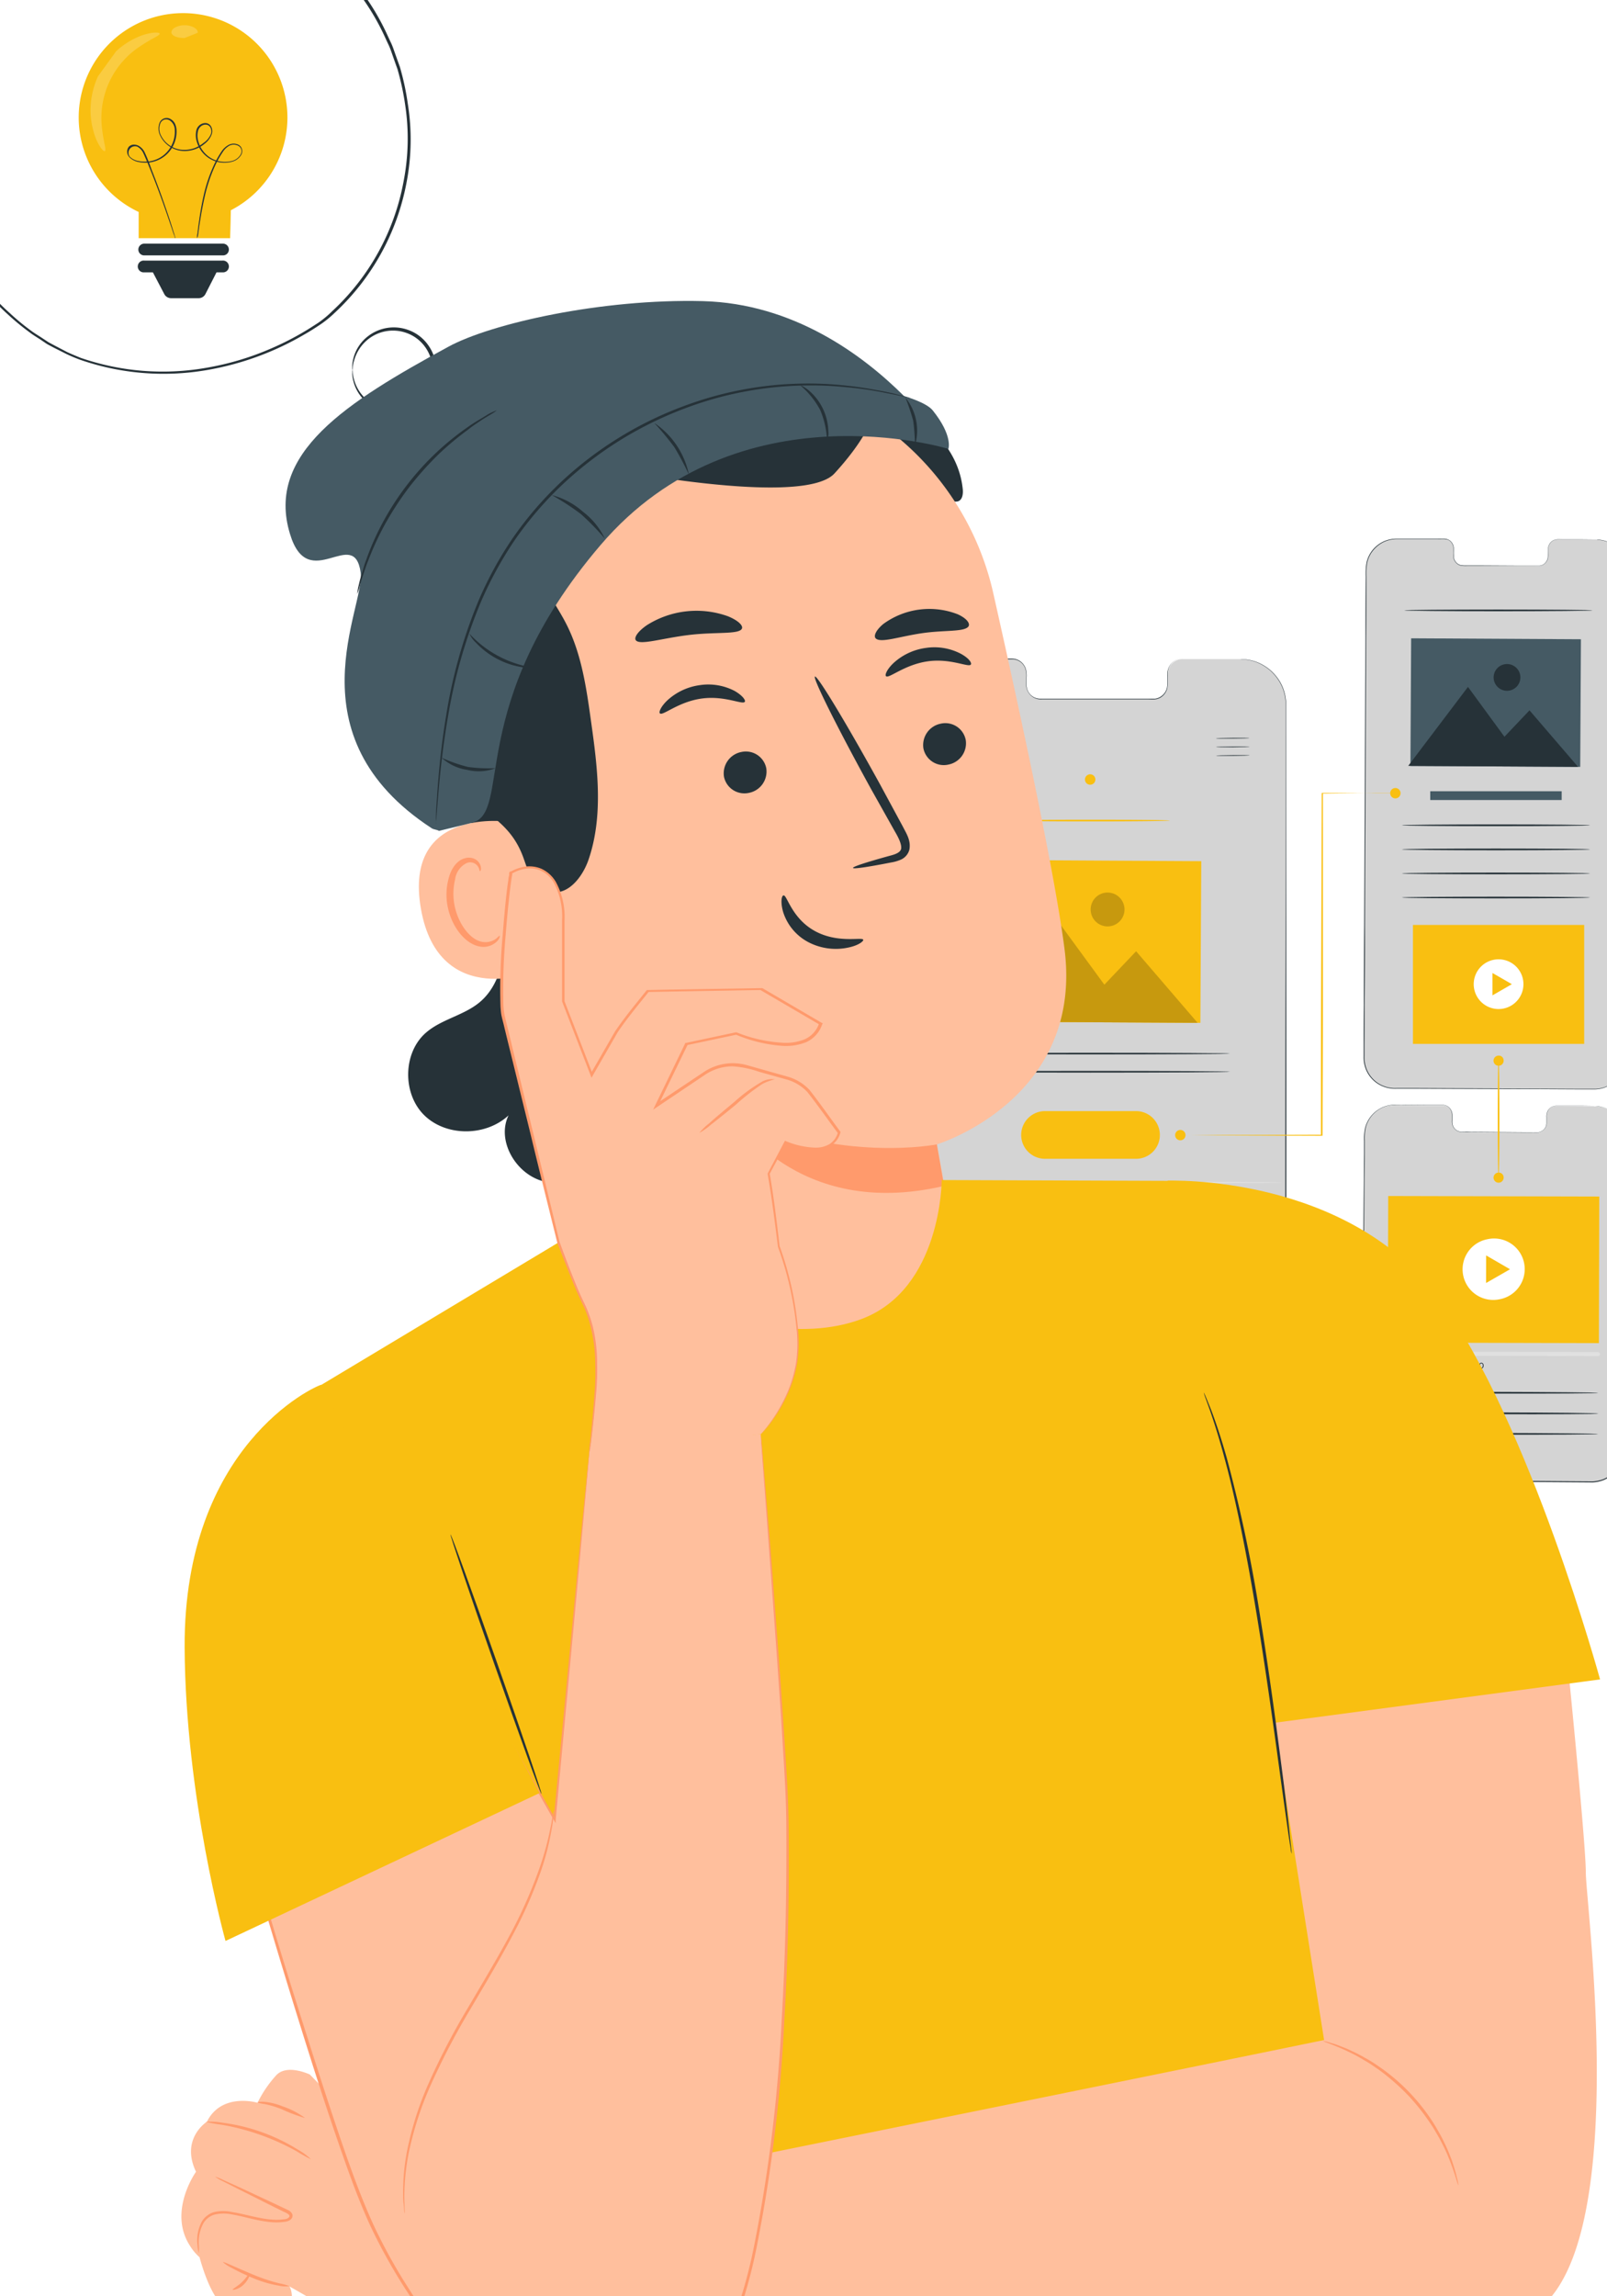 <svg xmlns="http://www.w3.org/2000/svg" width="245" height="350" fill="none"><g clip-path="url(#a)"><g filter="url(#b)" style="mix-blend-mode:screen"><path fill="#D4D4D4" d="m243.185 164.641-5.92-.04a1.448 1.448 0 0 0-.562.122 1.447 1.447 0 0 0-.472.328 1.456 1.456 0 0 0-.411 1.05v1.07a1.48 1.48 0 0 1-.41 1.051 1.473 1.473 0 0 1-1.035.449l-11.531-.08a1.472 1.472 0 0 1-1.43-1.5v-1.07a1.5 1.5 0 0 0-1.43-1.5h-2.08l-5.175-.04a4.634 4.634 0 0 0-1.783.339 4.66 4.66 0 0 0-2.907 4.276l-.43 48a4.645 4.645 0 0 0 4.62 4.675l30.456.21a4.64 4.64 0 0 0 3.301-1.332 4.655 4.655 0 0 0 1.389-3.278l.43-48a4.66 4.66 0 0 0-1.323-3.33 4.661 4.661 0 0 0-3.297-1.4Z"/><path fill="#263238" d="M243.184 164.64h.5c.482.056.952.184 1.395.38a4.694 4.694 0 0 1 2.75 4.5c-.04 4.855-.1 11.87-.17 20.54a18935.004 18935.004 0 0 1-.19 22.091c0 1.355 0 2.735-.035 4.13a8.539 8.539 0 0 1-.155 2.11 4.662 4.662 0 0 1-1 1.9 4.82 4.82 0 0 1-1.75 1.275 5.065 5.065 0 0 1-2.16.365l-4.455-.03-9.185-.06-9.5-.065-4.87-.035c-.815 0-1.63 0-2.46-.035a4.698 4.698 0 0 1-2.33-.825 4.743 4.743 0 0 1-1.58-1.9 5.04 5.04 0 0 1-.43-2.415c0-1.634.015-3.257.045-4.87.03-3.224.058-6.39.085-9.5.06-6.241.115-12.261.165-18.001.023-2.866.05-5.66.08-8.38 0-1.355.025-2.695.035-4v-1.965c-.03-.645.02-1.292.15-1.925a4.695 4.695 0 0 1 2.24-2.93 4.637 4.637 0 0 1 1.735-.575c.61-.065 1.205-.025 1.8-.03l3.475.025h2.515c.28-.009.557.06.8.2a1.572 1.572 0 0 1 .745 1.38v.79c-.024.255.003.512.08.755a1.425 1.425 0 0 0 1.07.94c.5.05 1 0 1.5.035l5.5.04 4.8.04a1.452 1.452 0 0 0 1.39-1.305v-1a1.926 1.926 0 0 1 .16-.92 1.502 1.502 0 0 1 1.41-.83h3.86l1.95.025h-5.81a1.436 1.436 0 0 0-1.37.815 1.81 1.81 0 0 0-.155.9v1a1.498 1.498 0 0 1-1.43 1.35l-4.805-.03-5.5-.035c-.5 0-1 0-1.5-.035a1.5 1.5 0 0 1-1.125-1 2.015 2.015 0 0 1-.085-.78v-.79a1.505 1.505 0 0 0-.715-1.315 1.386 1.386 0 0 0-.765-.19h-2.51l-3.475-.025a18.116 18.116 0 0 0-1.79.03 4.61 4.61 0 0 0-3.9 3.445 7.853 7.853 0 0 0-.15 1.91v1.96c0 1.315-.025 2.655-.035 4-.023 2.714-.048 5.505-.075 8.375-.05 5.735-.1 11.756-.155 18.001-.03 3.12-.058 6.286-.085 9.5 0 1.61-.015 3.233-.045 4.87a5.034 5.034 0 0 0 .415 2.375c.345.743.88 1.383 1.55 1.855a4.595 4.595 0 0 0 2.28.805c.815.04 1.64 0 2.455.035l4.865.035 9.5.065 9.185.07 4.455.03a5.086 5.086 0 0 0 2.12-.355 4.767 4.767 0 0 0 1.715-1.255 4.574 4.574 0 0 0 .965-1.86 8.533 8.533 0 0 0 .15-2.085c0-1.395.03-2.775.04-4.13.027-2.72.052-5.355.075-7.905.045-5.1.09-9.85.13-14.186.085-8.67.155-15.685.205-20.545a4.687 4.687 0 0 0-.91-3 4.604 4.604 0 0 0-1.81-1.47 4.97 4.97 0 0 0-1.39-.39l-.48.03Z"/><path fill="#F9BF11" d="m243.821 178.376-32.18-.079-.055 22.345 32.18.078.055-22.344Z"/><path fill="#fff" d="M228.637 194.033a4.67 4.67 0 1 0-1.835-9.157 4.67 4.67 0 1 0 1.835 9.157Z"/><path fill="#F9BF11" d="m226.568 189.457.005-2.105 1.82 1.055 1.82 1.055-1.826 1.05-1.825 1.045.006-2.1Z"/><path fill="#263238" d="M215.074 203.967v-.36c0-.007.002-.015.006-.022a.049.049 0 0 1 .016-.016.04.04 0 0 1 .021-.006.041.041 0 0 1 .022.004l.31.18.31.185a.043.043 0 0 1 .015.015.036.036 0 0 1 .006.02.042.042 0 0 1-.006.021.034.034 0 0 1-.015.014l-.31.18-.315.18a.036.036 0 0 1-.04 0 .043.043 0 0 1-.015-.015.046.046 0 0 1-.005-.02v-.36Zm2.924-.256h-.27a.047.047 0 0 0-.017.004.032.032 0 0 0-.013.01.038.038 0 0 0-.009.015.043.043 0 0 0-.001.016v.5a.041.041 0 0 0 .015.029.046.046 0 0 0 .03.011h.265l.415.42v-1.4l-.415.395Zm-1.998.705a.07.07 0 0 1-.07-.07v-.72a.075.075 0 0 1 .075-.075c.019.001.037.01.05.023.013.014.02.033.02.052v.72a.079.079 0 0 1-.024.05.074.074 0 0 1-.051.02Zm2.586-.861v.875a.502.502 0 0 0 .305-.44.469.469 0 0 0-.305-.435Z"/><path fill="#263238" d="M218.583 203.219v.185a.608.608 0 0 1 .315.953.617.617 0 0 1-.32.222v.18a.789.789 0 0 0 .454-1.268.78.78 0 0 0-.454-.272h.005Zm2.258.492v.845h-.12v-.74h-.19v-.105h.31Zm.159.279a.09.09 0 0 1 .006-.032.083.083 0 0 1 .079-.048.08.08 0 0 1 .056.024.08.08 0 0 1 .024.056.07.07 0 0 1-.005.032.062.062 0 0 1-.017.028.083.083 0 0 1-.026.019.087.087 0 0 1-.032.006.096.096 0 0 1-.033-.006.083.083 0 0 1-.027-.019.088.088 0 0 1-.019-.027.092.092 0 0 1-.006-.033Zm0 .5a.09.09 0 0 1 .006-.032.083.083 0 0 1 .079-.048.08.08 0 0 1 .056.024.08.08 0 0 1 .024.056.086.086 0 0 1-.023.059.082.082 0 0 1-.057.026.092.092 0 0 1-.04-.007.092.092 0 0 1-.048-.062.094.094 0 0 1 .003-.041v.025Zm.301-.356c0-.28.145-.435.345-.435.2 0 .345.16.345.435s-.15.435-.345.435c-.195 0-.345-.16-.345-.435Zm.57 0c0-.215-.09-.325-.225-.325s-.225.105-.225.325c0 .22.09.325.225.325s.225-.11.225-.325Zm.494-.423v.85h-.12v-.745h-.19v-.105h.31Zm.821-.172h.105l-.4 1.14h-.11l.405-1.14Zm1.106.788c0 .155-.13.25-.34.25-.21 0-.335-.1-.335-.25a.21.21 0 0 1 .15-.205.201.201 0 0 1-.086-.075.202.202 0 0 1-.029-.11c0-.14.12-.23.305-.23s.305.09.305.23a.19.19 0 0 1-.12.185.202.202 0 0 1 .15.205Zm-.12 0c0-.095-.085-.15-.215-.15s-.215.055-.215.15.08.155.21.155.22-.065.22-.16v.005Zm-.4-.38c0 .085.065.135.185.135s.185-.05.185-.135-.07-.135-.185-.135c-.115 0-.185.045-.185.155v-.02Zm.634.052a.085.085 0 0 1 .08-.085.086.086 0 0 1 .085.085.084.084 0 0 1-.025.06.084.084 0 0 1-.06.025.085.085 0 0 1-.08-.085Zm0 .5c0-.021.009-.042.024-.057a.081.081 0 0 1 .113 0 .081.081 0 0 1 .023.057.081.081 0 0 1-.023.057.081.081 0 0 1-.113 0 .082.082 0 0 1-.024-.057Zm.274-.358c0-.275.15-.43.35-.43.2 0 .345.155.345.435s-.15.43-.35.43c-.2 0-.345-.155-.345-.435Zm.57 0c0-.22-.09-.33-.22-.33s-.225.11-.225.325c0 .215.09.33.22.33s.225-.105.225-.32v-.005Zm.25.005c0-.28.15-.435.345-.435.195 0 .345.16.345.435s-.15.435-.345.435c-.195 0-.345-.16-.345-.435Zm.57 0c0-.215-.09-.325-.225-.325s-.225.105-.225.325c0 .22.09.325.225.325s.215-.11.215-.325h.01Zm-14.071.268a.153.153 0 0 1-.098-.046.156.156 0 0 1-.042-.099v-.745c0-.019.004-.038.011-.056a.163.163 0 0 1 .032-.047.146.146 0 0 1 .157-.031.132.132 0 0 1 .046.032.135.135 0 0 1 .039.102v.745a.145.145 0 0 1-.145.145Zm.633 0a.14.14 0 0 1-.14-.145v-.745a.145.145 0 0 1 .145-.145.145.145 0 0 1 .14.145v.745a.145.145 0 0 1-.145.145Z"/><path fill="#E0E0E0" d="m243.619 202.697-31.72-.075a.303.303 0 0 1-.216-.521.306.306 0 0 1 .216-.089l31.725.075a.308.308 0 0 1 .282.188.313.313 0 0 1-.001.235.304.304 0 0 1-.286.187Z"/><path fill="#F9BF11" d="m223.559 202.647-11.66-.025a.303.303 0 0 1-.216-.521.306.306 0 0 1 .216-.089l11.66.025a.265.265 0 0 1 .265.265v.085a.262.262 0 0 1-.078.185.27.27 0 0 1-.187.075Z"/><path fill="#F9BF11" d="M224.135 202.344a.588.588 0 0 1-.911.481.588.588 0 0 1-.086-.902.587.587 0 0 1 .997.421Z"/><path fill="#263238" d="M243.675 208.315c0 .075-7.09.115-15.83.095-8.74-.02-15.845-.095-15.845-.17 0-.075 7.09-.11 15.835-.09 8.745.02 15.84.095 15.84.165Zm-.005 3.151c0 .075-7.09.115-15.835.095-8.745-.02-15.835-.095-15.835-.19s7.085-.11 15.83-.09c8.745.02 15.84.095 15.84.185Zm-.013 3.111c0 .075-7.09.115-15.83.095-8.74-.02-15.835-.095-15.835-.17 0-.075 7.09-.11 15.835-.09 8.745.02 15.83.095 15.83.165Z"/><path fill="#D4D4D4" d="m243.388 78.245-5.92-.03a1.47 1.47 0 0 0-1.44 1.5v1.07a1.48 1.48 0 0 1-.411 1.05 1.476 1.476 0 0 1-1.034.45l-11.53-.055a1.467 1.467 0 0 1-1.332-.936 1.447 1.447 0 0 1-.098-.564v-1.07a1.5 1.5 0 0 0-1.43-1.5h-7.26a4.647 4.647 0 0 0-4.68 4.62l-.315 74.47a4.65 4.65 0 0 0 4.635 4.66l30.455.14a4.65 4.65 0 0 0 3.295-1.341 4.645 4.645 0 0 0 1.38-3.279l.3-74.525a4.652 4.652 0 0 0-4.615-4.66Z"/><path fill="#263238" d="M243.387 78.246h.16c.157.003.314.016.47.04a4.41 4.41 0 0 1 1.74.605 4.712 4.712 0 0 1 1.94 2.25c.237.6.353 1.24.34 1.885v2.19c-.025 6.195-.055 15.15-.095 26.22-.04 11.07-.095 24.245-.155 38.88 0 1.83 0 3.68-.025 5.555-.025.93.085 1.895-.2 2.82a5.149 5.149 0 0 1-.615 1.295c-.281.397-.618.75-1 1.05-.77.61-1.714.96-2.695 1h-2.915l-5.92-.03-12.14-.04-6.21-.025h-3.14a4.904 4.904 0 0 1-3-.84 4.722 4.722 0 0 1-1.835-2.54 5.042 5.042 0 0 1-.19-1.565v-1.57c0-2.083.01-4.153.03-6.21 0-4.116.016-8.166.05-12.15.035-7.965.07-15.645.1-22.965s.065-14.275.095-20.78c0-3.256.013-6.396.04-9.42-.04-.75.009-1.501.145-2.24a4.682 4.682 0 0 1 1-1.945 4.797 4.797 0 0 1 1.74-1.26 5.096 5.096 0 0 1 2.07-.355h6.95a1.5 1.5 0 0 1 .905.275c.256.191.446.457.545.76.076.299.103.608.08.915a7.424 7.424 0 0 0 0 .895c.041.29.168.56.365.775.191.215.444.363.725.425.281.039.566.052.85.04h1.675l6.13.035h3.335c.203-.022.398-.09.57-.2a1.5 1.5 0 0 0 .65-.94c.041-.37.058-.742.05-1.115a1.817 1.817 0 0 1 .21-1.035 1.44 1.44 0 0 1 .75-.64c.297-.09.61-.121.92-.09h3l2.5.025h-5.5a2.353 2.353 0 0 0-.91.09c-.31.119-.568.342-.73.63a1.774 1.774 0 0 0-.205 1c.015.377.004.755-.035 1.13a1.514 1.514 0 0 1-.67.97 1.42 1.42 0 0 1-.585.21h-11.145a5.06 5.06 0 0 1-.865-.04 1.43 1.43 0 0 1-.755-.445 1.495 1.495 0 0 1-.385-.805c-.035-.305 0-.6 0-.905a2.81 2.81 0 0 0-.075-.895 1.507 1.507 0 0 0-.5-.725c-.5-.395-1.19-.23-1.82-.27h-6a4.998 4.998 0 0 0-2.035.355 4.696 4.696 0 0 0-1.71 1.24 4.5 4.5 0 0 0-1 1.915 9.283 9.283 0 0 0-.145 2.22c0 3.027-.012 6.167-.035 9.42-.025 6.5-.055 13.46-.085 20.78-.03 7.32-.06 15-.095 22.965 0 3.98-.017 8.03-.05 12.15 0 2.057-.009 4.127-.025 6.21v1.57a4.794 4.794 0 0 0 .185 1.535 4.628 4.628 0 0 0 1.795 2.5 4.79 4.79 0 0 0 2.955.82h3.14l6.21.03 12.145.055 5.92.03h2.91a4.587 4.587 0 0 0 2.64-.97 4.94 4.94 0 0 0 .965-1.03 4.83 4.83 0 0 0 .605-1.265c.28-.905.17-1.86.2-2.795 0-1.875 0-3.725.025-5.555l.175-38.88c.05-11.07.095-20 .125-26.22-.03-1.535.18-2.955-.32-4.065a4.68 4.68 0 0 0-1.92-2.24 4.417 4.417 0 0 0-1.735-.615 4.66 4.66 0 0 0-.465-.045l-.19-.04Z"/><path fill="#263238" d="M242.808 89.036c0 .07-6.43.13-14.365.13-7.935 0-14.365-.06-14.365-.13s6.43-.13 14.365-.13c7.935 0 14.365.06 14.365.13Z"/><path fill="#F9BF11" d="M241.524 136.98h-26.11v18.131h26.11V136.98Z"/><path fill="#D4D4D4" d="M189.102 96.466h-8.865a2.205 2.205 0 0 0-2.155 2.25v1.61a2.2 2.2 0 0 1-2.15 2.245h-17.28a2.209 2.209 0 0 1-1.542-.68 2.204 2.204 0 0 1-.608-1.57v-1.61a2.203 2.203 0 0 0-2.155-2.25h-10.875a6.999 6.999 0 0 0-6.97 6.945l-.025 111.87a7 7 0 0 0 6.97 6.975l45.63.03a7.002 7.002 0 0 0 6.975-6.975l.025-111.875a6.999 6.999 0 0 0-6.975-6.965Z"/><path fill="#263238" d="M189.101 96.466h.235c.238.001.475.02.71.055.926.11 1.818.416 2.615.9a6.751 6.751 0 0 1 1.59 1.29 6.854 6.854 0 0 1 1.33 2.085c.355.9.525 1.862.5 2.83v3.29c0 9.29 0 22.735.025 39.35.025 16.615 0 36.4 0 58.365v10.45a7.475 7.475 0 0 1-.27 2.13 6.973 6.973 0 0 1-.89 1.965 7.554 7.554 0 0 1-1.45 1.615 7.037 7.037 0 0 1-4.03 1.56c-1.46.045-2.915 0-4.385 0h-41.115a7.351 7.351 0 0 1-4.54-1.255 7.116 7.116 0 0 1-2.765-3.82 7.712 7.712 0 0 1-.29-2.36v-111.4c0-.285 0-.565.035-.85.035-.285.075-.56.145-.83a7.156 7.156 0 0 1 1.465-2.955 7.08 7.08 0 0 1 5.69-2.5h10.435a2.27 2.27 0 0 1 1.375.385c.394.276.692.667.855 1.12.13.447.178.915.14 1.38v.68a4.922 4.922 0 0 0 0 .665c.05.429.224.833.5 1.165.279.324.651.554 1.065.66.206.051.418.073.63.065h17.365c.303-.036.593-.138.85-.3a2.198 2.198 0 0 0 1-1.405c.049-.279.067-.562.055-.845v-.835c-.01-.272.001-.545.035-.815a2.38 2.38 0 0 1 .265-.745 2.203 2.203 0 0 1 1.115-1 3.5 3.5 0 0 1 1.385-.15h8.255-8.255a3.451 3.451 0 0 0-1.365.15 2.126 2.126 0 0 0-1.075.955 2.335 2.335 0 0 0-.255.73 5.346 5.346 0 0 0-.035.8v.925c.012.288-.007.576-.055.86a2.275 2.275 0 0 1-1 1.46 2.21 2.21 0 0 1-.89.315c-.32.03-.635 0-.955 0h-16.35a2.204 2.204 0 0 1-1.785-.76 2.38 2.38 0 0 1-.55-1.23 5.146 5.146 0 0 1 0-.68v-.68a3.696 3.696 0 0 0-.14-1.335c-.15-.43-.432-.8-.805-1.06a2.098 2.098 0 0 0-1.305-.36h-10.455a6.907 6.907 0 0 0-5.575 2.5 7.005 7.005 0 0 0-1.435 2.895c-.07.265-.09.54-.14.81-.05.27-.035.555-.035.835v111.38c-.026.778.07 1.556.285 2.305a6.971 6.971 0 0 0 2.685 3.715 7.212 7.212 0 0 0 4.43 1.22h41.14c1.465 0 2.935.025 4.375 0a6.866 6.866 0 0 0 3.92-1.5 7.289 7.289 0 0 0 1.415-1.57 6.75 6.75 0 0 0 .865-1.91 7.238 7.238 0 0 0 .265-2.08v-10.45c0-21.965 0-41.75.035-58.365.035-16.615.03-30.06.04-39.35v-3.29a7.218 7.218 0 0 0-.5-2.81 6.983 6.983 0 0 0-1.31-2.07 6.702 6.702 0 0 0-1.575-1.29 6.574 6.574 0 0 0-2.6-.915 4.485 4.485 0 0 0-.705-.065l-.235-.025Z"/><path fill="#263238" d="M190.502 108.502c0 .03-1.15.065-2.575.075-1.425.01-2.575 0-2.575-.035s1.155-.06 2.575-.075c1.42-.015 2.575 0 2.575.035Zm.031 1.313c0 .03-1.155.065-2.575.08-1.42.015-2.575 0-2.575-.035s1.15-.065 2.57-.075c1.42-.01 2.575 0 2.58.03Zm.008 1.319c0 .03-1.155.065-2.575.075-1.42.01-2.575 0-2.575-.035s1.15-.06 2.575-.075c1.425-.015 2.575.005 2.575.035Z"/><path fill="#F9BF11" d="M155.012 183.371h-10.645v10.645h10.645v-10.645Zm20.49 1.15c0 .05-3.56.09-7.95.09-4.39 0-7.95-.04-7.95-.09 0-.05 3.555-.095 7.95-.095s7.95.04 7.95.095Z"/><path fill="#263238" d="M188.169 187.781c0 .05-6.395.09-14.285.09-7.89 0-14.29-.04-14.29-.09 0-.05 6.395-.09 14.29-.09s14.285.04 14.285.09Zm-.335 2.329c0 .05-6.32.09-14.12.09-7.8 0-14.12-.04-14.12-.09 0-.05 6.32-.09 14.12-.09 7.8 0 14.12.04 14.12.09Zm-11.565 2.226c0 .05-3.735.09-8.34.09s-8.335-.04-8.335-.09c0-.05 3.73-.09 8.335-.09s8.34.04 8.34.09Z"/><path fill="#000" d="M155.012 183.371h-10.645v10.645h10.645v-10.645Z" opacity=".3"/><path fill="#F9BF11" d="M155.012 200.699h-10.645v10.645h10.645v-10.645Zm20.49 1.145c0 .05-3.56.09-7.95.09-4.39 0-7.95-.04-7.95-.09 0-.05 3.555-.09 7.95-.09s7.95.04 7.95.09Z"/><path fill="#263238" d="M188.169 205.106c0 .05-6.395.095-14.285.095-7.89 0-14.29-.045-14.29-.095s6.395-.09 14.29-.09 14.285.04 14.285.09Zm-.335 2.36c0 .05-6.32.09-14.12.09-7.8 0-14.12-.04-14.12-.09 0-.05 6.32-.095 14.12-.095 7.8 0 14.12.02 14.12.095Zm-11.565 2.194c0 .05-3.735.09-8.34.09s-8.335-.04-8.335-.09c0-.05 3.73-.09 8.335-.09s8.34.04 8.34.09Z"/><path fill="#000" d="M155.012 200.699h-10.645v10.645h10.645v-10.645Z" opacity=".3"/><path fill="#F9BF11" d="m150.356 127.078-.137 24.645 32.789.183.138-24.645-32.79-.183Z"/><path fill="#F9BF11" d="m149.789 151.721 11.54-15.26 7.04 9.625 4.84-5.095 9.375 10.91-32.795-.18Zm21.656-17.079a2.582 2.582 0 0 1-1.606 2.374 2.583 2.583 0 0 1-3.507-1.9 2.577 2.577 0 0 1 1.112-2.643 2.58 2.58 0 0 1 4.001 2.169Z"/><path fill="#000" d="m149.789 151.721 11.54-15.26 7.04 9.625 4.84-5.095 9.375 10.91-32.795-.18Zm21.652-17.083a2.582 2.582 0 0 1-1.606 2.374 2.576 2.576 0 0 1-3.507-1.9 2.577 2.577 0 0 1 2.548-3.069 2.587 2.587 0 0 1 1.82.766 2.588 2.588 0 0 1 .745 1.829Z" opacity=".2"/><path fill="#263238" d="M187.524 156.585c0 .07-9.525.13-21.27.13s-21.27-.06-21.27-.13 9.515-.12 21.27-.12c11.755 0 21.27.05 21.27.12Zm0 2.772c0 .07-9.525.13-21.27.13s-21.27-.06-21.27-.13 9.525-.13 21.27-.13 21.27.055 21.27.13Z"/><path fill="#F9BF11" d="M173.193 172.625h-13.87a3.634 3.634 0 0 1-2.571-6.205 3.634 3.634 0 0 1 2.571-1.065h13.87a3.63 3.63 0 0 1 3.359 2.244 3.63 3.63 0 0 1-3.359 5.026Z"/><path fill="#E0E0E0" d="M195.471 176.239c0 .07-13.11.13-29.28.13s-29.285-.06-29.285-.13 13.11-.13 29.285-.13 29.28.055 29.28.13Z"/><path fill="#F9BF11" d="M178.323 121.071c0 .075-5.405.13-12.07.13s-12.065-.055-12.065-.13c0-.075 5.4-.13 12.065-.13 6.665 0 12.07.06 12.07.13Zm2.417 47.918a.79.79 0 1 1-1.579.001.79.79 0 0 1 1.579-.001Zm31.993-52.12a.755.755 0 0 1-.19 0h-2.765l-8.18.095.09-.085v31.265c0 7.62-.045 14.775-.06 20.855v.115h-.13l-15.615-.05-4.38-.03 4.38-.03 15.615-.05-.11.115c0-6.085 0-13.235.025-20.855l.1-31.265v-.09h.085l8.18.04h2.765l.19-.03Z"/><path fill="#fff" d="M228.47 149.799a3.79 3.79 0 1 0 0-7.58 3.79 3.79 0 0 0 0 7.58Z"/><path fill="#F9BF11" d="M227.535 146.01v-1.705l1.48.85 1.48.855-1.48.855-1.48.85v-1.705Z"/><path fill="#455A64" d="m215.14 93.291-.109 19.455 25.885.145.109-19.455-25.885-.145Z"/><path fill="#263238" d="m214.695 112.739 9.11-12.04 5.56 7.595 3.82-4.025 7.4 8.615-25.89-.145Zm17.1-13.478a2.042 2.042 0 0 1-2.448 1.989 2.044 2.044 0 0 1-1.595-1.61 2.04 2.04 0 1 1 4.043-.379Z"/><path fill="#455A64" d="M238.091 116.602h-20.04v1.34h20.04v-1.34Z"/><path fill="#263238" d="M242.438 121.79c0 .075-6.435.135-14.365.135-7.93 0-14.37-.06-14.37-.135 0-.075 6.43-.13 14.37-.13 7.94 0 14.365.06 14.365.13Zm0 3.676c0 .075-6.435.135-14.365.135-7.93 0-14.37-.06-14.37-.135 0-.075 6.43-.13 14.37-.13 7.94 0 14.365.055 14.365.13Zm0 3.664c0 .075-6.435.13-14.365.13-7.93 0-14.37-.055-14.37-.13 0-.075 6.43-.13 14.37-.13 7.94 0 14.365.06 14.365.13Zm0 3.672c0 .075-6.435.13-14.365.13-7.93 0-14.37-.055-14.37-.13 0-.075 6.43-.13 14.37-.13 7.94 0 14.365.06 14.365.13Z"/><path fill="#F9BF11" d="M213.525 116.872a.79.79 0 1 1-1.579.001.79.79 0 0 1 1.579-.001Zm15.712 40.703a.767.767 0 0 1-.855.859.768.768 0 0 1-.347-1.397.767.767 0 0 1 .437-.137.724.724 0 0 1 .765.675Zm.001 17.832a.77.77 0 1 1-.765-.68.733.733 0 0 1 .765.68Z"/><path fill="#F9BF11" d="M228.47 175.404c-.07 0-.13-4-.13-8.915 0-4.915.06-8.915.13-8.915s.13 4 .13 8.915c0 4.915-.06 8.915-.13 8.915ZM167 114.81a.803.803 0 0 1-.131.443.8.8 0 0 1-.816.342.793.793 0 0 1-.627-.624.796.796 0 0 1 .337-.817.792.792 0 0 1 1.003.097.797.797 0 0 1 .234.559Z"/></g><path fill="#263238" d="M-9.981 13.78s0 .195-.07.584c-.072.388-.133.972-.24 1.714a39.296 39.296 0 0 0-.238 6.647c.24 3.507.963 6.963 2.148 10.272A36.895 36.895 0 0 0-1.31 44.912c.873.99 1.806 1.926 2.793 2.802a34.848 34.848 0 0 0 3.2 2.652c.557.424 1.176.778 1.768 1.175l.884.584c.31.185.636.344.954.521l1.963 1.026c.672.309 1.37.6 2.077.883a38.335 38.335 0 0 0 19.084 1.512 42.644 42.644 0 0 0 10.006-2.988 43.306 43.306 0 0 0 4.817-2.448c.787-.46 1.556-.955 2.325-1.459a15.748 15.748 0 0 0 2.112-1.767 35.737 35.737 0 0 0 10.855-19.747c.742-3.818.829-7.733.256-11.58a40.106 40.106 0 0 0-1.193-5.56c-.318-.883-.627-1.767-.937-2.651-.15-.442-.33-.873-.54-1.29l-.582-1.265a35.746 35.746 0 0 0-6.055-9.016l-.884-.999-.973-.884c-.662-.583-1.272-1.22-1.953-1.767a36.5 36.5 0 0 0-4.234-2.962 35.64 35.64 0 0 0-18.394-5.162 33.717 33.717 0 0 0-4.42.239 15.63 15.63 0 0 0-2.14.336l-2.094.398c-1.344.406-2.652.751-3.951 1.21l-1.856.76c-.61.223-1.2.492-1.768.805A37.125 37.125 0 0 0-1.24-3.394a38.425 38.425 0 0 0-3.429 4.56l-.707 1.088a8 8 0 0 0-.68.999l-1.035 2.042c-.159.327-.327.636-.468.945l-.354.884-.636 1.68a18.457 18.457 0 0 0-.831 2.651c-.203.725-.354 1.282-.46 1.671-.106.389-.168.575-.168.575s0-.204.124-.584l.407-1.688c.199-.92.465-1.824.795-2.705l.619-1.697c.115-.3.23-.61.345-.937.115-.327.309-.619.468-.946l1.017-2.068a7.69 7.69 0 0 1 .61-1.07L-4.925.91a37.708 37.708 0 0 1 3.42-4.614 37.328 37.328 0 0 1 11.103-8.459c.569-.315 1.16-.59 1.768-.822l1.865-.769c1.281-.469 2.651-.822 3.986-1.238l2.113-.406a18.02 18.02 0 0 1 2.165-.354 36.86 36.86 0 0 1 23.115 4.933 37.325 37.325 0 0 1 4.287 2.987c.69.54 1.308 1.185 1.98 1.768l.98.884.885 1.008a36.243 36.243 0 0 1 6.134 9.122l.593 1.281c.213.423.396.86.547 1.309.31.884.628 1.768.946 2.651a39.838 39.838 0 0 1 1.211 5.631 34.395 34.395 0 0 1-.168 11.871A36.17 36.17 0 0 1 51.01 47.696c-.672.65-1.4 1.242-2.174 1.768-.778.513-1.547 1.017-2.351 1.467a44.046 44.046 0 0 1-14.974 5.48 38.823 38.823 0 0 1-19.287-1.573 24.566 24.566 0 0 1-2.104-.884L8.086 52.93c-.318-.177-.654-.336-.963-.522l-.884-.6c-.601-.398-1.229-.76-1.768-1.185a36.949 36.949 0 0 1-3.218-2.652 32.618 32.618 0 0 1-2.802-2.846 36.851 36.851 0 0 1-7.07-12.039 38.064 38.064 0 0 1-2.078-10.35 37.8 37.8 0 0 1 .31-6.665c.123-.743.22-1.309.29-1.715.072-.407.116-.575.116-.575Zm63.695 42.641c.053 0 0-.556.283-1.502a6.284 6.284 0 0 1 2.29-3.333 6.09 6.09 0 0 1 5.727-.822 5.914 5.914 0 0 1 2.785 2.104 6.002 6.002 0 0 1 0 7.071 6.055 6.055 0 0 1-8.521 1.282 6.267 6.267 0 0 1-2.29-3.323c-.256-.946-.23-1.512-.282-1.503a1.252 1.252 0 0 0 0 .398 4.94 4.94 0 0 0 .132 1.149 6.188 6.188 0 0 0 2.263 3.535 6.453 6.453 0 0 0 9.122-8.954 6.294 6.294 0 0 0-3.023-2.245 6.417 6.417 0 0 0-6.1.973 6.188 6.188 0 0 0-2.262 3.535 4.968 4.968 0 0 0-.133 1.15 1.34 1.34 0 0 0 .01.485Z"/><path fill="#F9BF11" d="M43.82 17.958a15.91 15.91 0 1 0-22.68 14.35v4h13.94s.08-2.25.11-4.26a15.9 15.9 0 0 0 8.63-14.09Z"/><path fill="#263238" d="M30.038 36.31v-.2c0-.13 0-.33.07-.57.06-.51.15-1.25.29-2.2.14-.95.33-2.12.63-3.46.333-1.52.818-3 1.45-4.42.358-.833.793-1.63 1.3-2.38a3 3 0 0 1 1.09-1 1.65 1.65 0 0 1 1.51 0c.243.136.423.362.5.63a1.08 1.08 0 0 1-.06.81 2.25 2.25 0 0 1-1.23 1.06 4.34 4.34 0 0 1-4.7-1.327 4.419 4.419 0 0 1-.85-1.554 3.38 3.38 0 0 1-.1-1.84 1.42 1.42 0 0 1 1.45-1.1.999.999 0 0 1 .81.56c.162.307.208.662.13 1a3.2 3.2 0 0 1-1.12 1.58 4.71 4.71 0 0 1-3.71 1.07 4.12 4.12 0 0 1-3.07-2.29 2.4 2.4 0 0 1-.11-1.93 1.159 1.159 0 0 1 1.67-.61c.293.16.53.404.68.7.135.29.216.602.24.92a4.78 4.78 0 0 1-.24 1.81 4.72 4.72 0 0 1-2.24 2.67 4.81 4.81 0 0 1-3.29.45 2.57 2.57 0 0 1-1.44-.76 1.22 1.22 0 0 1-.08-1.53 1.05 1.05 0 0 1 .71-.35 1.53 1.53 0 0 1 .76.15 2.27 2.27 0 0 1 1 1.09c.4.86.72 1.7 1 2.5 1.27 3.21 2.17 5.85 2.78 7.68.3.91.52 1.63.67 2.11.07.24.13.42.17.55.04.13 0 .19 0 .19a1.53 1.53 0 0 1-.07-.18c0-.13-.11-.31-.19-.55-.16-.49-.4-1.19-.71-2.1-.62-1.82-1.54-4.45-2.83-7.65-.33-.79-.66-1.64-1.05-2.48a2.16 2.16 0 0 0-.91-1 1 1 0 0 0-1.19 1.49c.36.37.83.612 1.34.69a4.64 4.64 0 0 0 3.17-.44 4.54 4.54 0 0 0 2.15-2.57 4.45 4.45 0 0 0 .23-1.74 1.74 1.74 0 0 0-.81-1.46 1.049 1.049 0 0 0-.83-.08.999.999 0 0 0-.58.6 2.191 2.191 0 0 0 .1 1.77 3.94 3.94 0 0 0 2.93 2.18 4.57 4.57 0 0 0 3.55-1 3 3 0 0 0 1.19-1.49 1.3 1.3 0 0 0-.11-.85.82.82 0 0 0-.66-.46 1.09 1.09 0 0 0-.79.25 1.32 1.32 0 0 0-.45.71 3.09 3.09 0 0 0 .09 1.73 4.23 4.23 0 0 0 2.14 2.55 4.18 4.18 0 0 0 3.17.23 2.11 2.11 0 0 0 1.14-1 .93.93 0 0 0-.37-1.23 1.488 1.488 0 0 0-1.36-.05 2.81 2.81 0 0 0-1 .93c-.501.74-.936 1.523-1.3 2.34a24.297 24.297 0 0 0-1.46 4.4 54.5 54.5 0 0 0-.67 3.44c-.16.95-.25 1.68-.32 2.19l-.09.57-.12.25Zm3.96 2.617h-12a.89.89 0 0 1-.637-1.527.9.9 0 0 1 .637-.263h12a.9.9 0 0 1 .636 1.533.891.891 0 0 1-.636.257Zm.001.793h-12a.902.902 0 0 0-.917 1.261.9.9 0 0 0 .917.529h1.31l1.74 3.32a1.17 1.17 0 0 0 1 .62h4.27a1.16 1.16 0 0 0 1-.63l1.69-3.31h.89a.898.898 0 0 0 .696-1.564.901.901 0 0 0-.696-.226h.1Z"/><path fill="#fff" d="M17.698 7.818a11.743 11.743 0 0 1 3.18-2.11 8.46 8.46 0 0 1 2.46-.72c.6-.06.94 0 1 .13.07.29-1.14.71-2.76 1.8a13.06 13.06 0 0 0-6 12.84c.22 1.94.67 3.14.4 3.27-.11.06-.38-.16-.72-.66a8.58 8.58 0 0 1-1-2.34 11.721 11.721 0 0 1-.44-3.79c.077-1.59.457-3.152 1.12-4.6m13.191-5.84c-1 0-1.89-.28-2-.82 0-.26.14-.54.51-.76a3 3 0 0 1 1.5-.37 2.93 2.93 0 0 1 1.5.38c.37.23.55.51.5.77" opacity=".2"/><path fill="#263238" d="M64.97 157.377c2.36-2.033 5.71-2.599 8.114-4.579 2.404-1.98 3.536-5.171 3.713-8.282a31.097 31.097 0 0 0-1.353-9.202l25.714 32.272c-2.042 3.536-4.243 7.142-7.443 9.724-3.2 2.581-7.637 3.951-11.491 2.554-3.854-1.397-6.47-6.187-4.694-9.856-3.456 3.209-9.458 3.271-12.825 0-3.368-3.27-3.315-9.555.265-12.631Zm74.299-94.289c6.232 4.56 7.266 9.095 7.514 11.49.07.717-.053 1.618-.734 1.84a1.68 1.68 0 0 1-1.017-.089l-20.86-6.338"/><path fill="#263238" d="M81.628 144.461c-4.685-8.415-9.36-16.909-12.534-26.005-3.173-9.095-4.809-18.907-3.262-28.418.23-1.45 2.714-11.296 4.172-11.438 1.035-.097.071 8.84.76 9.609 6.586 7.478 9.918 17.378 11.05 27.277a129.646 129.646 0 0 1-.186 28.975Z"/><path fill="#FFBF9D" d="m91.54 195.606-17.944-87.031c-5.436-23.548 3.739-46.344 27.401-51.126l2.219-.31a43.189 43.189 0 0 1 48.218 33.28c4.596 20.436 9.422 43.074 10.854 54.185 2.97 22.981-19.446 29.823-19.446 29.823s4.199 23.212 5.445 29.903l-34.694 4.42-8.353.751-13.7-13.895Z"/><path fill="#FF9A6C" d="M142.829 174.426s-14.355 2.909-31.149-4.596c0 0 9.634 16.247 32.254 10.925l-1.105-6.329Z"/><path fill="#263238" d="M147.233 112.784a3.306 3.306 0 0 1-2.652 3.756 3.157 3.157 0 0 1-2.423-.435 3.178 3.178 0 0 1-1.378-2.04 3.322 3.322 0 0 1 2.652-3.765 3.167 3.167 0 0 1 3.321 1.321c.236.352.399.747.48 1.163Zm.778-11.491c-.345.486-3.085-.999-6.612-.486s-5.861 2.652-6.311 2.263c-.213-.168.088-.999 1.104-1.98a9.08 9.08 0 0 1 4.977-2.334 8.704 8.704 0 0 1 5.303.884c1.238.672 1.715 1.388 1.539 1.653Zm-31.187 15.802a3.315 3.315 0 0 1-2.651 3.757 3.186 3.186 0 0 1-2.424-.442 3.172 3.172 0 0 1-1.377-2.042 3.32 3.32 0 0 1 2.696-3.757 3.171 3.171 0 0 1 3.756 2.484Zm-3.278-10.12c-.345.486-3.094-.999-6.62-.495-3.527.504-5.861 2.652-6.303 2.263-.221-.159.08-.99 1.096-1.971a9.106 9.106 0 0 1 4.977-2.342 8.667 8.667 0 0 1 5.303.883c1.238.716 1.715 1.441 1.547 1.662Zm16.505 25.316c-.044-.204 2.095-.884 5.578-1.848.883-.221 1.714-.521 1.767-1.158.053-.636-.397-1.6-.981-2.581l-3.641-6.488c-5.083-9.245-8.902-16.891-8.53-17.095.371-.203 4.799 7.125 9.891 16.371l3.535 6.541c.487.972 1.238 2.05.973 3.465a2.295 2.295 0 0 1-1.3 1.529 6.114 6.114 0 0 1-1.493.433c-3.545.698-5.764 1.025-5.799.831Zm-16.926-36.515c-.353.973-3.907.504-8.087 1.008-4.181.504-7.567 1.644-8.124.77-.247-.416.345-1.327 1.706-2.264a14.141 14.141 0 0 1 12.375-1.352c1.512.619 2.281 1.379 2.13 1.838Zm34.536-.309c-.601.884-3.598.54-7.072 1.043-3.473.504-6.284 1.538-7.071.804-.362-.362 0-1.237 1.131-2.192a11.892 11.892 0 0 1 11.385-1.485c1.362.628 1.892 1.388 1.627 1.83Z"/><path fill="#FFBF9D" d="M77.88 125.308c-.415-.115-16.432-2.431-13.71 13.197 2.723 15.627 17.874 9.634 17.803 9.21-.07-.424-4.093-22.407-4.093-22.407Z"/><path fill="#FF9A6C" d="M76.167 142.633c-.07-.044-.239.238-.663.53a2.73 2.73 0 0 1-2.024.389c-1.768-.309-3.607-2.696-4.172-5.498a9.327 9.327 0 0 1 .08-4.031 3.206 3.206 0 0 1 1.687-2.439 1.394 1.394 0 0 1 1.768.459c.292.407.239.734.327.743.089.009.292-.318.053-.946a1.77 1.77 0 0 0-.786-.884 2.069 2.069 0 0 0-1.574-.132c-1.193.291-2.077 1.591-2.422 2.917a9.401 9.401 0 0 0-.177 4.516c.646 3.129 2.776 5.799 5.145 6.055a2.941 2.941 0 0 0 2.413-.884c.389-.415.407-.778.345-.795Z"/><path fill="#263238" d="M136.617 66.428c2.271-1.856-6.807-8.644-13.533-10.315-10.156-2.554-24.953-2.554-33.156 1.512-9.865 4.87-17.564 11.632-21.046 22.098-3.483 10.465-3.421 21.832-1.132 32.59.699 3.288 1.67 6.665 3.943 9.131 2.81 3.049 6.24 4.181 8.088 9.246.6 1.661 1.069 3.411 2.492 4.463 3.412 2.511 6.382-.981 7.46-4.136 2.307-6.745 1.353-14.143.363-21.161-.699-5.021-1.432-10.14-3.713-14.656-1.237-2.457-2.917-4.694-4.013-7.222-1.096-2.527-1.573-5.533-.327-7.955a9.94 9.94 0 0 1 1.026-1.511 16.537 16.537 0 0 1 15.583-6.037c9.352 1.493 25.21 3.376 28.577-.319 4.853-5.303 5.684-8.37 5.684-8.37l3.704 2.642Zm-17.167 70.054c.53-.132 1.211 3.447 4.755 5.41 3.545 1.962 7.275.884 7.398 1.343.089.212-.716.884-2.324 1.202a9.034 9.034 0 0 1-6.135-.884 7.873 7.873 0 0 1-3.756-4.569c-.425-1.512-.221-2.475.062-2.502Z"/><path fill="#455A64" d="M66.928 126.643c-.345-.212-.796-.186-1.123-.407-21.647-14.142-10.103-33.721-10.819-38.963-.999-7.266-7.955 3.43-10.766-5.86-3.783-12.305 8.645-20.136 24.148-28.569 6.497-3.535 23.327-7.336 38.769-6.947 13.781.353 24.352 8.15 30.699 14.478 0 0 3.368.937 4.366 2.175 3.121 3.898 2.387 5.869 2.387 5.869s-32.104-9.856-53.035 14.664c-20.931 24.52-13.259 40.961-19.738 42.367l-4.888 1.193Z"/><path fill="#263238" d="M75.748 62.549c-.38.287-.778.547-1.194.778-.397.238-.883.53-1.405.884-.521.353-1.167.76-1.768 1.264a44.215 44.215 0 0 0-4.42 3.677 48.624 48.624 0 0 0-4.675 5.233 47.971 47.971 0 0 0-3.792 5.895 44.626 44.626 0 0 0-2.378 5.215c-.318.76-.522 1.468-.734 2.078a27.17 27.17 0 0 0-.495 1.59 8.042 8.042 0 0 1-.442 1.362c.056-.474.144-.944.266-1.406.097-.45.23-.998.424-1.617.194-.619.38-1.352.68-2.121a39.899 39.899 0 0 1 2.307-5.304c2.194-4.201 5.084-8 8.548-11.235a41.191 41.191 0 0 1 4.5-3.641 23.16 23.16 0 0 1 1.855-1.211c.548-.327 1.043-.628 1.459-.884a7.862 7.862 0 0 1 1.264-.557Zm62.959-1.916a1.262 1.262 0 0 1-.292-.053l-.884-.177c-.742-.177-1.838-.389-3.252-.663a52.642 52.642 0 0 0-5.198-.716 52.788 52.788 0 0 0-6.93-.256 54.103 54.103 0 0 0-17.625 3.438 57.204 57.204 0 0 0-9.529 4.614 56.167 56.167 0 0 0-9.095 6.895 53.96 53.96 0 0 0-7.452 8.644 57.45 57.45 0 0 0-5.109 9.335 78 78 0 0 0-5.003 17.316c-.884 5.073-1.273 9.228-1.52 12.092a1319.34 1319.34 0 0 0-.265 3.314c0 .354-.062.637-.08.884a1.5 1.5 0 0 1 0 .292.883.883 0 0 1 0-.292v-.884c0-.76.08-1.873.177-3.314.203-2.882.539-7.072 1.388-12.145a76.9 76.9 0 0 1 4.914-17.387 56.293 56.293 0 0 1 5.127-9.414 53.702 53.702 0 0 1 7.504-8.733 55.571 55.571 0 0 1 18.837-11.588 53.84 53.84 0 0 1 17.775-3.368 52.34 52.34 0 0 1 6.957.327c2.042.212 3.783.53 5.206.796 1.423.265 2.502.548 3.235.751l.831.221c.097.01.193.034.283.07Z"/><path fill="#263238" d="M75.548 117.087a7.14 7.14 0 0 1-4.314.256 7.269 7.269 0 0 1-3.898-1.847 23.632 23.632 0 0 0 3.986 1.397c1.4.192 2.814.257 4.226.194Zm5.676-15.336a4.254 4.254 0 0 1-1.67-.062 12.19 12.19 0 0 1-3.82-1.299 12.31 12.31 0 0 1-3.2-2.457 4.323 4.323 0 0 1-.972-1.353 16.65 16.65 0 0 0 9.662 5.171Zm11.003-19.632a37.608 37.608 0 0 0-3.686-3.783 38.742 38.742 0 0 0-4.42-2.873 11.385 11.385 0 0 1 4.73 2.52 11.226 11.226 0 0 1 3.376 4.136Zm12.845-9.679a42.731 42.731 0 0 0-2.254-4.269 45.044 45.044 0 0 0-3.076-3.712 12.536 12.536 0 0 1 5.304 7.955l.026.027Zm21.017-5.276a13.3 13.3 0 0 0-1.043-4.668 12.872 12.872 0 0 0-2.987-3.72c0-.054.548.167 1.255.742a8.417 8.417 0 0 1 2.97 6.187c.053.495-.013.995-.195 1.459Zm13.409.716c-.017-1.25-.108-2.5-.274-3.739a31.87 31.87 0 0 0-1.185-3.536 7.952 7.952 0 0 1 1.459 7.275Z"/><path fill="#FF9A6C" d="M119.444 208.821c-.045 0 0-.689-.045-1.944a28.915 28.915 0 0 0-.707-5.224 46.844 46.844 0 0 0-2.422-7.452c-1.113-2.74-2.537-5.675-3.942-8.839a60.31 60.31 0 0 1-3.262-8.654v-.168l.151-.079a15.16 15.16 0 0 0 4.852-3.987l.089-.115.132.071a9.264 9.264 0 0 0 4.508 1.149h.08v.071a15.328 15.328 0 0 0 1.847 2.599c.486.565.778.884.76.884-.017 0-.088-.053-.238-.177a8.347 8.347 0 0 1-.619-.592 13.465 13.465 0 0 1-1.971-2.573l.115.071a9.392 9.392 0 0 1-4.685-1.105h.221a15.171 15.171 0 0 1-4.932 4.146l.106-.248a64.152 64.152 0 0 0 3.27 8.574c1.406 3.121 2.82 6.064 3.916 8.839a44.12 44.12 0 0 1 2.351 7.54c.369 1.744.559 3.521.566 5.304.004.484-.017.968-.062 1.449a1.626 1.626 0 0 1-.079.46Z"/><path fill="#F9BF11" d="m49.047 211.05 36.029-21.63s27.949 18.412 46.184 11.659c12.313-4.552 12.313-21.214 12.313-21.214l35.401.124 31.335 95.941 8.018 114.812h-156.8l-6.32-134.762-6.16-44.93Z"/><path fill="#000" d="M60.078 362.587c10.952 9.281 25.263 13.833 39.538 15.309 14.275 1.476 28.665.08 42.95-1.308 24.661-2.404 49.826-1.768 74.488-4.137-.699-6.187-1.317-21.55-2.016-27.711l-154.96 11.12v6.727Z" opacity=".3"/><path fill="#FFBF9D" d="M47.236 316.199s-3.395-1.635-5.074.062a18.078 18.078 0 0 0-2.9 4.243s-5.453-1.636-7.716 2.89c0 0-4.075 2.572-1.662 7.628 0 0-4.358 6.082-.884 11.341a7.5 7.5 0 0 0 1.423 1.688s1.636 6.338 3.819 7.399c2.183 1.06 9.98 3.438 10.245-.133.265-3.571-1.132-3.244-1.132-3.244s9.22 4.994 13.303 8.671c4.084 3.678 14.815 9.123 21.435 9.105 6.62-.018 3.792-14.249 3.792-14.249l-34.65-35.401ZM195.01 248.73c-.433 2.166-.787 13.852-.787 13.852l7.646 48.359c-15.089 3.129-89.276 18.173-89.276 18.173l-6.921 36.471s116.677-2.157 129.689-14.284c13.011-12.128 6.408-61.185 6.408-65.95 0-4.764-3.208-36.293-3.208-36.293l-43.551-.328Z"/><path fill="#FF9A6C" d="M32.792 331.773c.409.121.805.277 1.185.469l3.164 1.441 4.668 2.183 1.343.636.698.327c.296.115.54.331.69.61a.7.7 0 0 1 0 .566.882.882 0 0 1-.354.389 1.97 1.97 0 0 1-.884.265 8.376 8.376 0 0 1-1.697.062c-2.29-.15-4.322-.884-6.187-1.184a6.053 6.053 0 0 0-2.652 0 2.894 2.894 0 0 0-1.768 1.361 5.975 5.975 0 0 0-.69 3.279c.031.424.031.849 0 1.273a5.79 5.79 0 0 1-.194-1.264 5.984 5.984 0 0 1 .592-3.447 3.2 3.2 0 0 1 1.91-1.565 6.33 6.33 0 0 1 2.82 0c1.935.292 3.977 1.008 6.187 1.149a8.088 8.088 0 0 0 1.609-.053c.503 0 1.016-.309.883-.592-.132-.283-.733-.486-1.166-.716l-1.335-.654-4.65-2.334-3.102-1.564a6.533 6.533 0 0 1-1.07-.637Zm14.62-2.658a22.823 22.823 0 0 1-2.2-1.22 36.102 36.102 0 0 0-11.35-4.031 22.341 22.341 0 0 1-2.475-.451 10.197 10.197 0 0 1 2.528.133c2.028.262 4.022.739 5.949 1.423a28.478 28.478 0 0 1 5.506 2.652c.744.406 1.43.908 2.042 1.494Zm-.902-6.285a24.31 24.31 0 0 1-3.589-1.353 16.147 16.147 0 0 0-2.563-.777 4.839 4.839 0 0 1-1.096-.239c0-.062.433-.15 1.149-.088.91.099 1.803.325 2.652.671a12.57 12.57 0 0 1 3.447 1.786Zm-2.384 25.624a4.246 4.246 0 0 1-1.6-.071 17.223 17.223 0 0 1-3.704-1.06 31.773 31.773 0 0 1-3.474-1.636 5.503 5.503 0 0 1-1.352-.883c.07-.142 2.245.937 4.994 2.059 1.172.47 2.374.86 3.598 1.167a8.917 8.917 0 0 1 1.538.424Z"/><path fill="#FF9A6C" d="M38.051 346.554c.115 0-.097.884-.883 1.653-.787.769-1.68.883-1.706.777-.027-.106.698-.45 1.396-1.113.699-.663 1.07-1.37 1.194-1.317Z"/><path fill="#F9BF11" d="M178.012 179.961s27.56-1.122 41.615 18.236c13.621 18.774 24.316 57.782 24.316 57.782l-52.619 7.009-7.797-50.737-5.515-32.29Z"/><path fill="#FF9A6C" d="M222.337 333.092c-.088 0-.451-1.724-1.538-4.349a22.576 22.576 0 0 0-.981-2.104c-.362-.751-.831-1.511-1.308-2.316a33.925 33.925 0 0 0-3.713-4.826 34.73 34.73 0 0 0-4.578-4.022c-.778-.53-1.503-1.052-2.237-1.449a21.846 21.846 0 0 0-2.033-1.123c-2.554-1.255-4.269-1.724-4.234-1.821.41.066.812.169 1.203.309.471.13.934.286 1.387.469.531.212 1.141.424 1.768.751.715.321 1.411.681 2.086 1.079.751.397 1.494.884 2.281 1.44a29.828 29.828 0 0 1 8.415 8.972c.468.822.937 1.6 1.281 2.369.355.698.67 1.415.946 2.148.283.663.46 1.291.636 1.839.177.548.292 1.016.381 1.405.125.399.205.812.238 1.229Z"/><path fill="#263238" d="M183.527 212.232s.115.23.301.663c.185.433.46 1.132.795 1.945.646 1.697 1.503 4.181 2.387 7.31a228.075 228.075 0 0 1 5.206 24.838c1.583 9.785 2.705 18.686 3.536 25.13.389 3.182.707 5.781.884 7.628.097.884.177 1.565.23 2.078.041.239.059.482.053.724a3.946 3.946 0 0 1-.142-.716l-.318-2.059c-.256-1.848-.627-4.42-1.069-7.62-.884-6.426-2.06-15.318-3.642-25.094-1.582-9.776-3.341-18.562-5.065-24.821a103.23 103.23 0 0 0-2.236-7.336l-.716-1.971a4.24 4.24 0 0 1-.204-.699Z"/><path fill="#FFBF9D" d="m89.94 220.462-5.366 56.915-8.22-14.496-42.358 5.039c.433 2.165 15.513 55.13 22.01 69.829 6.496 14.7 24.67 40.864 45.018 31.468 20.348-9.396 19.031-83.398 19.031-91.84 0-8.441-4.075-58.789-4.075-58.789"/><path fill="#FF9A6C" d="M115.998 218.588s.044.353.106 1.043c.062.689.15 1.724.265 3.067.221 2.705.548 6.683.972 11.792.425 5.109.884 11.393 1.432 18.668.26 3.642.531 7.528.814 11.659.256 4.128.583 8.494.645 13.091.079 9.193 0 19.26-.654 30.053a233.491 233.491 0 0 1-4.155 34.226 75.684 75.684 0 0 1-5.772 17.749 24.032 24.032 0 0 1-5.772 7.743c-.639.524-1.326.989-2.05 1.388a21.56 21.56 0 0 1-2.263 1.007c-.77.31-1.574.513-2.37.752-.809.198-1.63.348-2.456.45a20.275 20.275 0 0 1-5.021 0 24.094 24.094 0 0 1-4.915-1.202 32.98 32.98 0 0 1-8.839-5.029 64.522 64.522 0 0 1-13.754-15.531 83.796 83.796 0 0 1-5.666-10.076c-1.617-3.474-2.934-7.072-4.18-10.607-2.493-7.072-4.739-14.143-6.895-21.073-2.157-6.93-4.19-13.71-6.135-20.33-1.944-6.621-3.845-13.109-5.524-19.447l-.053-.221h.23l42.357-5.011h.115l.062.097 8.176 14.452-.3.071c1.697-17.679 3.058-31.883 4.004-41.704.477-4.897.884-8.698 1.105-11.279.132-1.281.23-2.262.3-2.934.071-.672.115-.99.115-.99s0 .336-.07.999c-.071.663-.142 1.644-.257 2.925-.23 2.59-.574 6.391-1.016 11.297-.884 9.82-2.228 24.051-3.863 41.712v.504l-.256-.442-8.239-14.487.177.088-42.348 5.065.176-.248c1.67 6.303 3.589 12.799 5.534 19.447a915.164 915.164 0 0 0 6.187 20.33c2.192 6.894 4.42 13.966 6.895 21.046 1.246 3.536 2.563 7.071 4.163 10.554a83.761 83.761 0 0 0 5.595 10.024A64.16 64.16 0 0 0 76.23 364.7a32.482 32.482 0 0 0 8.724 4.968c1.562.556 3.176.95 4.818 1.175a19.81 19.81 0 0 0 4.914 0 21.87 21.87 0 0 0 2.396-.433c.778-.239 1.573-.442 2.325-.733a21.422 21.422 0 0 0 2.209-.982c.697-.391 1.36-.84 1.98-1.343a23.651 23.651 0 0 0 5.658-7.602 75.219 75.219 0 0 0 5.754-17.634 233.717 233.717 0 0 0 4.163-34.181c.637-10.775.769-20.843.707-30.054-.044-4.587-.371-8.954-.61-13.082-.238-4.128-.539-8.017-.778-11.659-.53-7.274-.981-13.541-1.361-18.668-.38-5.127-.672-9.096-.884-11.8-.097-1.344-.176-2.369-.221-3.068-.044-.698-.026-1.016-.026-1.016Z"/><path fill="#FF9A6C" d="M84.45 275.9c.008.228-.007.456-.043.681-.062.433-.089 1.096-.248 1.918a40.793 40.793 0 0 1-1.768 6.912 68.409 68.409 0 0 1-4.296 9.67c-1.856 3.536-4.1 7.275-6.426 11.226a111.241 111.241 0 0 0-5.975 11.438 50.82 50.82 0 0 0-3.288 9.971 34.888 34.888 0 0 0-.76 7.071c0 .84.044 1.485.044 1.927.017.227.017.454 0 .681a2.917 2.917 0 0 1-.088-.672c0-.442-.142-1.096-.133-1.936a32.49 32.49 0 0 1 .619-7.071 49.075 49.075 0 0 1 3.217-10.077 105.056 105.056 0 0 1 5.967-11.491c2.324-3.96 4.578-7.699 6.452-11.199a71.553 71.553 0 0 0 4.323-9.644 44.65 44.65 0 0 0 1.9-6.832c.186-.822.248-1.468.327-1.91.04-.225.099-.447.177-.663Z"/><path fill="#F9BF11" d="M49.045 211.049c-1.158.23-21.029 9.414-20.896 40.024.106 22.849 6.232 44.77 6.232 44.77l47.873-22.54-33.209-62.254Z"/><path fill="#FFBF9D" d="M115.996 218.587s5.64-5.825 5.64-13.435a48.8 48.8 0 0 0-2.926-15.213s-.946-7.955-1.547-11.093l2.572-4.853s7.019 3.076 8.185-1.458l-4.128-5.657a7.008 7.008 0 0 0-3.756-2.608l-6.188-1.768a7.746 7.746 0 0 0-6.417 1.026l-7.301 4.941 4.534-9.361 7.611-1.609s10.819 4.676 12.87-1.467l-9.069-5.303-17.263.3s-3.951 4.826-4.826 6.285c-.875 1.458-3.73 6.497-3.73 6.497l-4.323-11.173s.133-7.133 0-13.073c-.185-6.559-4.04-8.751-7.955-6.559-.39.212-2.148 17.776-1.273 21.877.875 4.101 8.433 34.535 8.433 34.535s2.651 6.93 3.668 8.972a21.301 21.301 0 0 1 2.157 9.723c.176 3.235-1.052 13.259-1.052 13.259"/><path fill="#FF9A6C" d="M89.85 221.427v-.565c0-.372.098-.955.178-1.68.15-1.476.38-3.659.583-6.497a40 40 0 0 0 .141-4.729 24.163 24.163 0 0 0-.671-5.586 19.21 19.21 0 0 0-.964-2.961c-.46-.972-.963-1.998-1.405-3.067-.884-2.148-1.768-4.42-2.731-6.86-1.247-5.047-2.652-10.607-4.093-16.626a9387.09 9387.09 0 0 1-2.298-9.352c-.398-1.618-.796-3.253-1.211-4.915-.204-.839-.407-1.67-.61-2.519-.106-.424-.221-.839-.31-1.273-.088-.433-.114-.883-.15-1.334a88.813 88.813 0 0 1 .327-10.89c.142-1.856.3-3.73.504-5.631.106-.946.212-1.891.363-2.855 0-.238.07-.477.123-.725a1.841 1.841 0 0 1 0-.185v-.159l.071-.106a.209.209 0 0 1 .115-.089h.088l.168-.079c.443-.232.912-.41 1.397-.531a4.768 4.768 0 0 1 3.014.177 4.95 4.95 0 0 1 2.263 2.033 11.261 11.261 0 0 1 1.326 5.905v12.375-.089c1.37 3.536 2.837 7.328 4.322 11.182h-.415l3.783-6.568c1.467-2.174 3.138-4.181 4.8-6.249l.061-.08h.221l3.236-.062 14.027-.229h.124l9.069 5.303.159.097-.097.089a4.523 4.523 0 0 1-2.51 2.775 8.318 8.318 0 0 1-3.669.531 22.33 22.33 0 0 1-6.991-1.706h.132l-7.61 1.608.15-.114-4.543 9.36-.31-.274 7.46-4.985a7.958 7.958 0 0 1 4.226-1.238 8.512 8.512 0 0 1 2.165.292l2.033.575 4.004 1.131a7.272 7.272 0 0 1 3.536 2.095c1.68 2.139 3.138 4.26 4.65 6.293l.053.071v.089a3.363 3.363 0 0 1-1.477 2.033 4.41 4.41 0 0 1-2.386.565 12.545 12.545 0 0 1-4.57-1.034l.212-.071c-.884 1.768-1.768 3.306-2.572 4.844v-.106c.689 3.969 1.105 7.682 1.52 11.111a49.837 49.837 0 0 1 2.793 12.587 20.715 20.715 0 0 1-.115 5.224 19.378 19.378 0 0 1-1.21 4.181 23.59 23.59 0 0 1-2.97 5.153c-.416.54-.743.928-.973 1.185-.114.13-.235.254-.362.371l.327-.398c.23-.256.539-.663.946-1.202a24.87 24.87 0 0 0 2.899-5.162c.539-1.341.93-2.737 1.167-4.163.236-1.714.263-3.451.079-5.171a50.487 50.487 0 0 0-2.837-12.499c-.433-3.429-.884-7.142-1.565-11.084v-.106l2.564-4.853.07-.133.142.062c1.402.592 2.899.927 4.419.99a4.173 4.173 0 0 0 2.201-.521 3.046 3.046 0 0 0 1.317-1.83v.159c-1.511-2.024-3.014-4.19-4.64-6.258a6.859 6.859 0 0 0-3.35-1.98l-4.004-1.123a15.436 15.436 0 0 0-4.093-.839 7.585 7.585 0 0 0-4.013 1.175l-7.434 4.994-.645.434.336-.699 4.534-9.369v-.097h.107l7.601-1.618h.142a22.053 22.053 0 0 0 6.877 1.573 7.788 7.788 0 0 0 3.465-.495 4.08 4.08 0 0 0 2.262-2.501l.098.274-9.069-5.304h.115l-14.028.239-3.236.062.177-.089c-1.644 2.051-3.34 4.093-4.764 6.188-1.282 2.236-2.546 4.42-3.774 6.559l-.239.415-.168-.451-4.314-11.172v-12.42a10.818 10.818 0 0 0-1.263-5.692 4.469 4.469 0 0 0-2.06-1.865 4.34 4.34 0 0 0-2.74-.159c-.458.11-.9.277-1.317.495l-.16.079h-.079c.07.159-.141-.212-.08-.106.062.106.098.124.098.106v.071a1.149 1.149 0 0 0 0 .168c-.053.23-.089.468-.124.698a76.794 76.794 0 0 0-.353 2.847 155.52 155.52 0 0 0-.522 5.612 91.721 91.721 0 0 0-.345 10.828c.023.43.073.859.15 1.282.08.424.195.884.292 1.273.212.884.416 1.679.619 2.51a380.85 380.85 0 0 0 1.193 4.915c.778 3.229 1.535 6.349 2.272 9.361 1.458 6.01 2.81 11.579 4.03 16.635.885 2.422 1.768 4.72 2.652 6.859.442 1.079.928 2.077 1.397 3.076.426.975.772 1.983 1.034 3.014.435 1.846.652 3.735.645 5.631a39.922 39.922 0 0 1-.176 4.756 182.928 182.928 0 0 1-.663 6.488 205.3 205.3 0 0 0-.212 1.67c-.098.46-.133.645-.133.645Z"/><path fill="#FF9A6C" d="M118.117 164.52a7.918 7.918 0 0 0-1.918.716 33.27 33.27 0 0 0-3.942 3.076 170.706 170.706 0 0 1-3.925 3.155c-.525.466-1.1.872-1.715 1.211a9.216 9.216 0 0 1 1.503-1.458c.963-.884 2.325-2.007 3.845-3.271a24.676 24.676 0 0 1 4.084-3.005 3.034 3.034 0 0 1 2.068-.424Z"/><path fill="#263238" d="M68.679 233.881c.124-.044 3.323 8.777 7.15 19.703 3.828 10.925 6.843 19.808 6.719 19.852-.124.045-3.315-8.777-7.151-19.702-3.836-10.925-6.833-19.853-6.718-19.853Z"/></g><defs><clipPath id="a"><path fill="#fff" d="M0 0h245v350H0z"/></clipPath><filter id="b" width="119.672" height="152.273" x="132.367" y="78.098" color-interpolation-filters="sRGB" filterUnits="userSpaceOnUse"><feFlood flood-opacity="0" result="BackgroundImageFix"/><feColorMatrix in="SourceAlpha" result="hardAlpha" values="0 0 0 0 0 0 0 0 0 0 0 0 0 0 0 0 0 0 127 0"/><feOffset dy="4"/><feGaussianBlur stdDeviation="2"/><feComposite in2="hardAlpha" operator="out"/><feColorMatrix values="0 0 0 0 0 0 0 0 0 0 0 0 0 0 0 0 0 0 0.25 0"/><feBlend in2="BackgroundImageFix" result="effect1_dropShadow_3633_16501"/><feBlend in="SourceGraphic" in2="effect1_dropShadow_3633_16501" result="shape"/></filter></defs></svg>